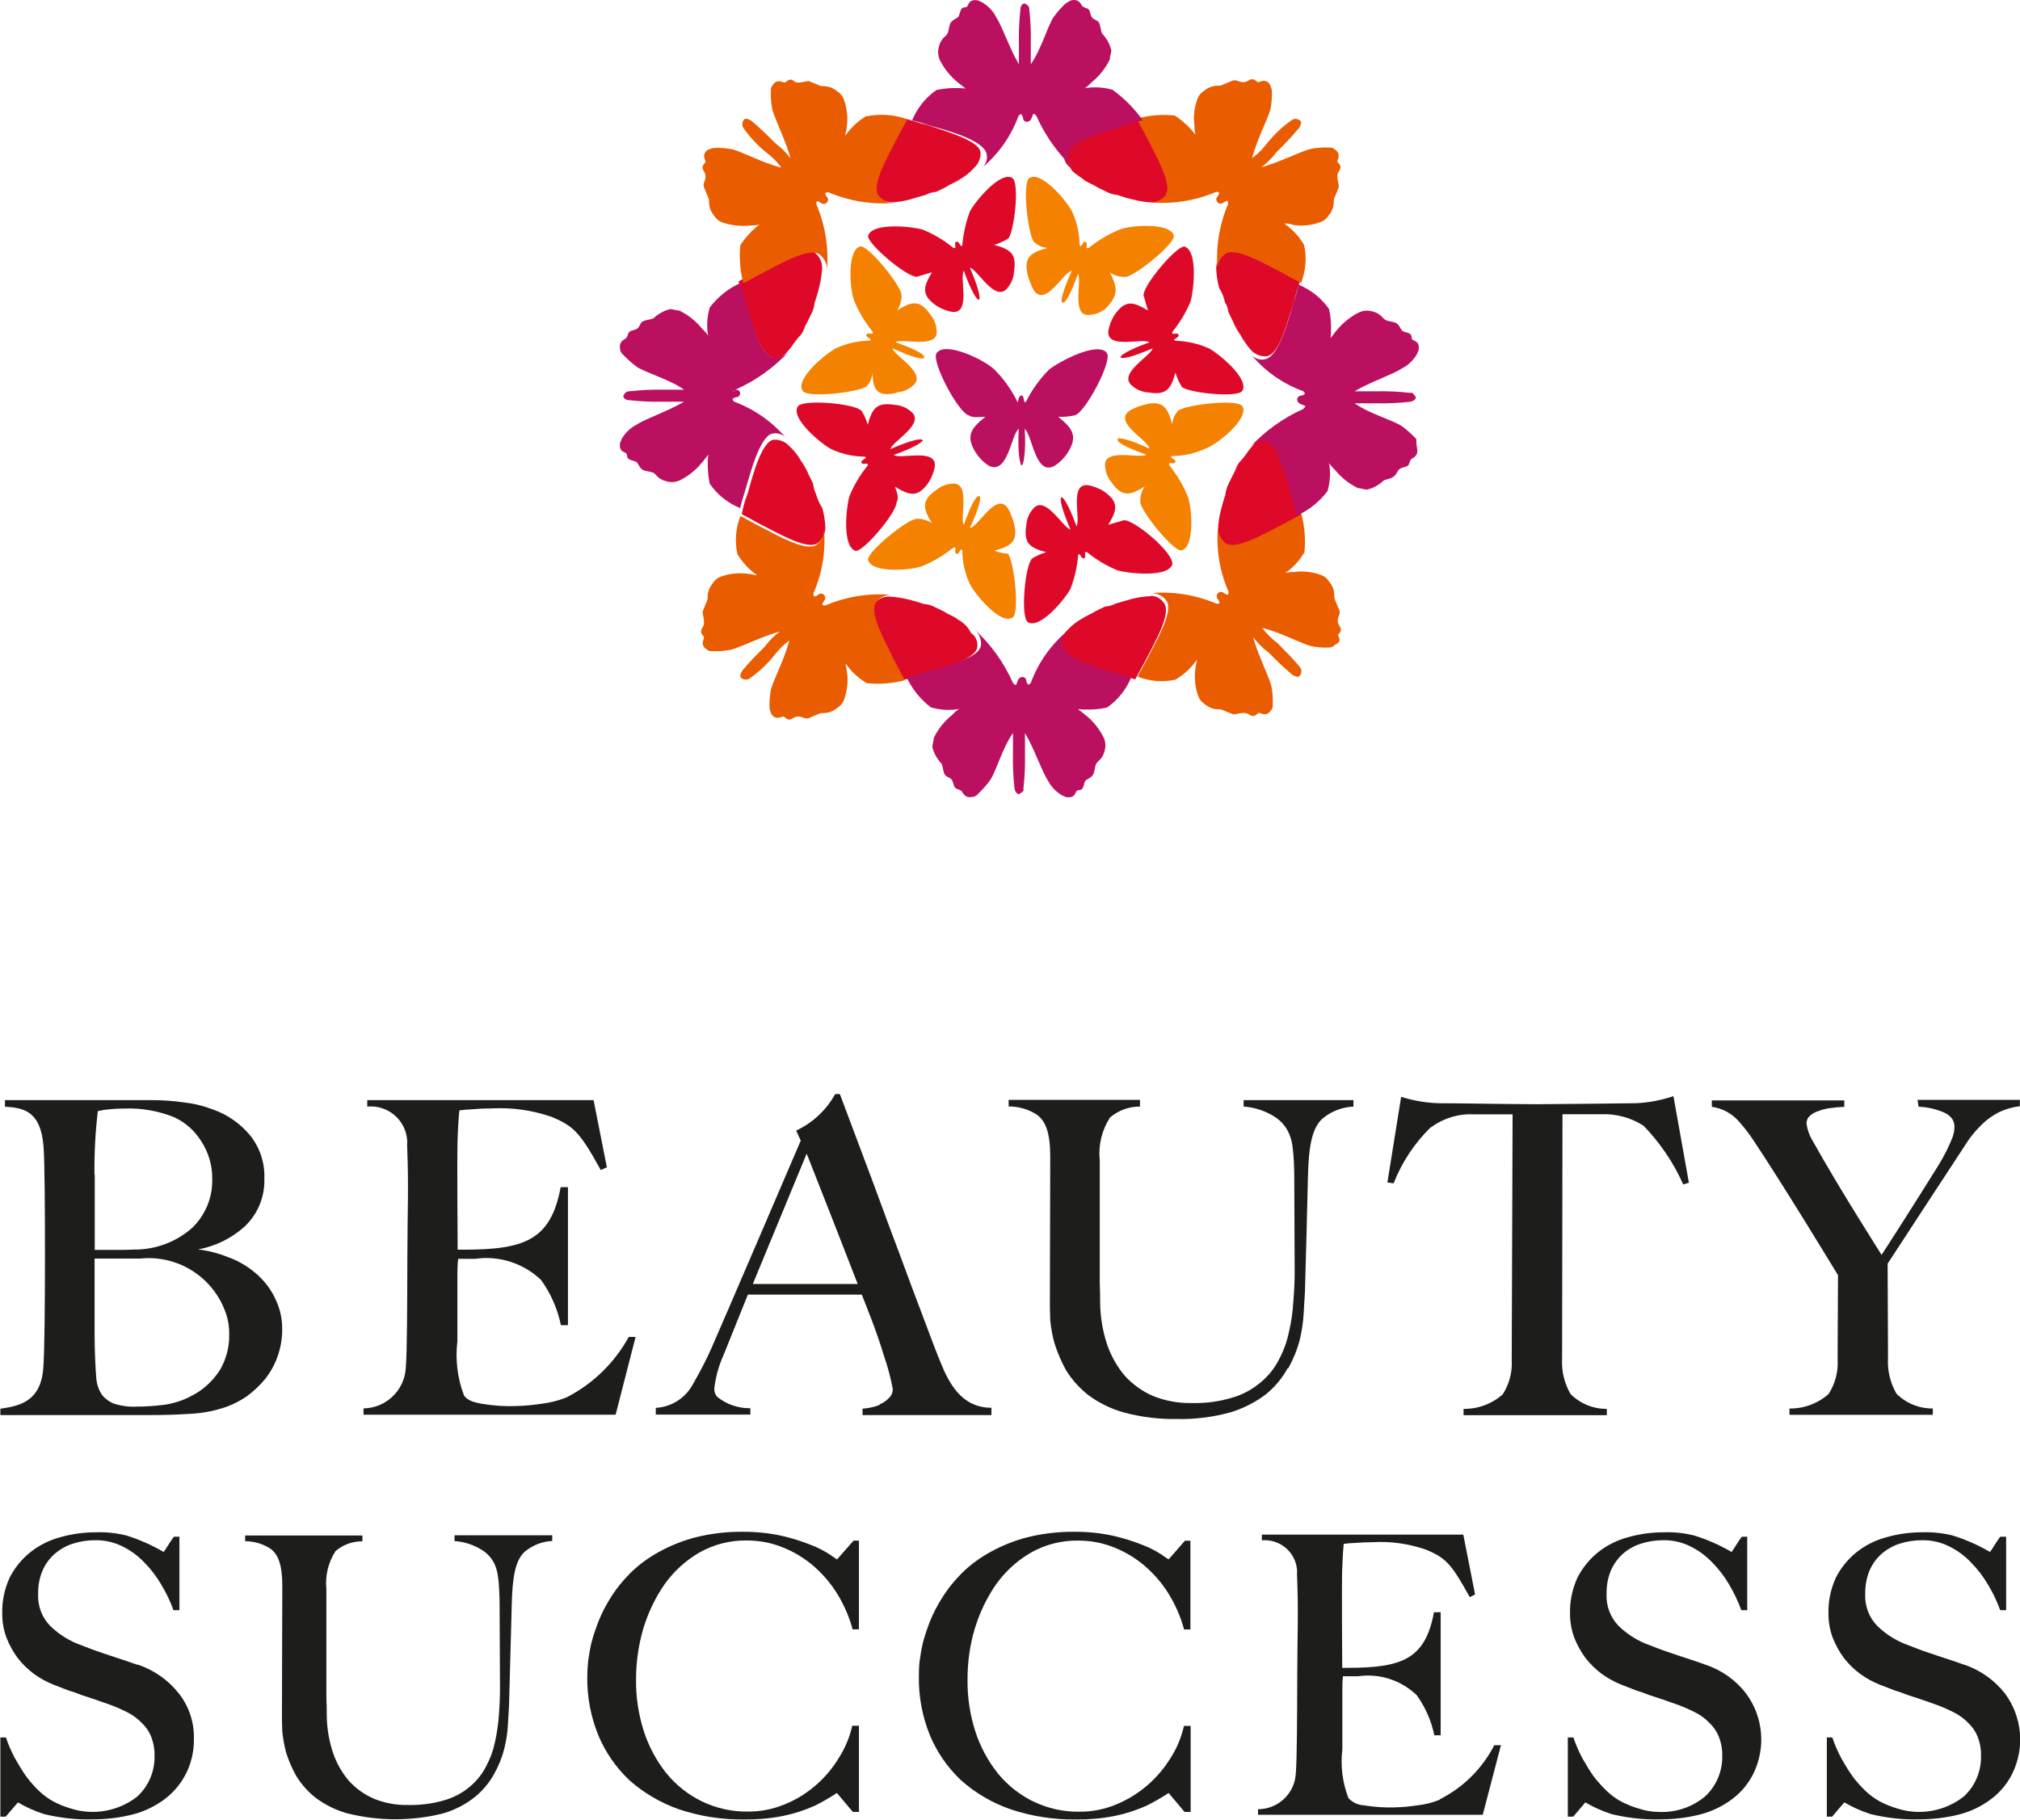 <svg xmlns="http://www.w3.org/2000/svg" id="Calque_2" data-name="Calque 2" viewBox="0 0 163.14 146.99"><defs><style>      .cls-1 {        fill: #1d1d1b;      }      .cls-1, .cls-2, .cls-3, .cls-4, .cls-5 {        stroke-width: 0px;      }      .cls-2 {        fill: #de0929;      }      .cls-3 {        fill: #bb105f;      }      .cls-4 {        fill: #ea5c00;      }      .cls-5 {        fill: #f48100;      }    </style></defs><g id="Calque_1-2" data-name="Calque 1"><g><path id="Trac&#xE9;_1-2" data-name="Trac&#xE9; 1-2" class="cls-2" d="M102.4,35.52c-.47-.11-.96.09-1.23.49-.36.36-.61.86-.98,1.23s-.36.74-.61,1.11l-.36.74c-.14.27-.22.56-.25.86-.12.36-.24.74-.36,1.23-.14.52-.22,1.06-.24,1.6,0,.48.22.94.61,1.23.86.61,3.32-.86,4.54-1.47.49-.24,1.11-.61,1.6-.86-.12-.61-.36-1.23-.49-1.72-.49-1.35-1.23-4.18-2.21-4.42M65.92,39.94c-.14-.27-.22-.56-.25-.86l-.36-.74c-.16-.39-.36-.76-.61-1.1-.26-.46-.59-.88-.98-1.23-.32-.34-.77-.52-1.23-.49-.98.12-1.72,2.95-2.09,4.3-.22.56-.39,1.13-.49,1.72.49.24,1.11.61,1.6.86,1.23.61,3.69,2.09,4.54,1.47.37-.3.59-.75.61-1.23-.02-.54-.1-1.08-.25-1.6-.22-.34-.38-.71-.5-1.1M62.36,28.89c.47.11.96-.09,1.23-.49.36-.36.61-.86.98-1.23s.36-.74.61-1.11l.36-.74c.14-.27.22-.56.25-.86.12-.36.25-.74.36-1.23.14-.52.22-1.06.25-1.6,0-.48-.22-.94-.61-1.23-.86-.61-3.32.86-4.54,1.47-.49.25-1.11.61-1.6.86.12.61.36,1.23.49,1.72.49,1.35,1.23,4.18,2.21,4.42M71.94,16.35c.54-.02,1.08-.1,1.6-.25.36-.12.86-.25,1.23-.36.27-.14.56-.22.86-.25l.73-.36c.36-.25.74-.36,1.11-.61.46-.26.88-.59,1.23-.99.34-.32.52-.77.49-1.23-.12-.98-2.95-1.72-4.3-2.21-.61-.12-1.23-.36-1.72-.49-.24.49-.61,1.11-.86,1.6-.61,1.23-2.09,3.69-1.47,4.54.12.36.49.49,1.11.61M72.3,39.33c1.23.74,1.84.86,2.7-.36.24-.38.4-.79.49-1.23.24-1.6-2.7-.61-3.32-.98,1.72-.62,2.46-1.11,2.33-1.23s-.86,0-2.58.74c.12-.61,2.95-2.09,1.6-3.07-.35-.29-.78-.46-1.23-.49-1.47-.24-1.84.24-2.21,1.6-.11-.39-.28-.76-.49-1.11-.49-.61-4.79-.98-5.16-.36-.61.98,1.97,3.07,2.7,3.44.85.39,1.77.6,2.7.61.36.12-.36.24-.25.49s.61-.12.49.24c-.61.74-1.1,1.57-1.47,2.46-.25.86-.61,4.05.49,4.42.61.12,3.32-3.07,3.32-3.93.24-.36,0-.86-.12-1.23M87.53,14.53c.36.25.74.36,1.11.61l.74.36c.27.14.56.22.86.25.36.12.74.25,1.23.36.52.14,1.06.22,1.6.25.48,0,.94-.22,1.23-.61.61-.86-.86-3.32-1.47-4.54-.24-.49-.61-1.11-.86-1.6-.61.12-1.23.36-1.72.49-1.23.36-4.05,1.11-4.3,2.21-.11.47.09.96.49,1.23.12.36.61.61,1.11.98M98.96,24.47c.14.22.22.48.25.74l.36.74c.16.39.36.76.61,1.11.24.44.53.85.86,1.23.32.34.77.52,1.23.49,1.11-.12,1.72-2.95,2.21-4.3.12-.61.36-1.23.49-1.72-.49-.24-1.11-.61-1.6-.86-1.23-.61-3.69-2.09-4.54-1.47-.37.31-.59.75-.61,1.23.02.54.1,1.08.24,1.6.24.38.4.79.49,1.23M90.74,42.03c-.36.12-.86.24-1.23.36.74-1.23.86-1.84-.36-2.7-.38-.24-.79-.4-1.23-.49-1.6-.24-.61,2.7-.98,3.32-.61-1.72-1.11-2.46-1.23-2.33s0,.86.74,2.58c-.61-.12-2.09-2.95-3.07-1.6-.29.35-.46.78-.49,1.23-.24,1.47.24,1.84,1.6,2.21-.39.11-.76.28-1.11.49-.61.49-.98,4.79-.36,5.16.98.61,3.07-1.97,3.44-2.7.33-.87.54-1.78.61-2.7.12-.36.25.36.49.24s-.12-.61.24-.49c.74.61,1.57,1.1,2.46,1.47.86.24,4.05.61,4.42-.49.12-.98-3.19-3.69-3.93-3.56M100.33,31.58c.61-.98-1.97-3.07-2.7-3.44-.85-.38-1.77-.59-2.7-.61-.36-.12.36-.24.25-.49s-.61.12-.49-.24c.6-.74,1.1-1.57,1.47-2.46.24-.86.61-4.05-.49-4.42-.61-.12-3.32,3.07-3.32,3.93.12.36.24.86.36,1.23-1.23-.74-1.84-.86-2.7.36-.24.38-.4.79-.49,1.23-.24,1.6,2.7.61,3.32.98-1.72.61-2.46,1.11-2.33,1.23s.86,0,2.58-.74c-.12.61-2.95,2.09-1.6,3.07.35.29.78.46,1.23.49,1.47.24,1.84-.24,2.21-1.6.11.39.28.76.49,1.11.24.49,4.54.98,4.91.36M81.77,14.38c-.98-.61-3.07,1.97-3.44,2.7-.32.87-.53,1.78-.61,2.7-.12.36-.24-.36-.49-.25s.12.61-.24.49c-.74-.61-1.57-1.1-2.46-1.47-.86-.25-4.05-.61-4.42.49-.12.61,3.07,3.32,3.93,3.32.36-.12.86-.25,1.23-.36-.74,1.23-.86,1.84.36,2.7.38.24.79.4,1.23.49,1.6.24.61-2.7.98-3.32.61,1.72,1.11,2.46,1.23,2.33s0-.86-.74-2.58c.61.12,2.09,2.95,3.07,1.6.29-.35.46-.78.49-1.23.24-1.47-.24-1.84-1.6-2.21.39-.11.76-.28,1.11-.49.49-.36.98-4.54.36-4.91M92.93,48.16c-.54.02-1.08.1-1.6.24l-1.23.36c-.27.14-.56.22-.86.24l-.74.36c-.36.24-.74.36-1.11.61-.46.26-.88.59-1.23.98-.34.32-.52.77-.49,1.23.12,1.11,2.95,1.72,4.3,2.21.61.12,1.23.36,1.72.49.24-.49.61-1.11.86-1.6.61-1.23,2.09-3.69,1.47-4.54-.24-.38-.66-.62-1.11-.61M77.33,50c-.36-.24-.74-.36-1.11-.61l-.74-.36c-.27-.14-.56-.22-.86-.24-.36-.12-.74-.24-1.23-.36-.52-.13-1.06-.21-1.6-.24-.48,0-.94.22-1.23.61-.61.86.86,3.32,1.47,4.54.24.49.61,1.11.86,1.6.61-.12,1.23-.36,1.72-.49,1.23-.36,4.05-1.11,4.3-2.09.11-.47-.09-.96-.49-1.23-.24-.48-.62-.87-1.11-1.11"></path><path id="Trac&#xE9;_2-2" data-name="Trac&#xE9; 2-2" class="cls-5" d="M80.29,44.49c1.35-.36,1.97-.74,1.6-2.21-.11-.43-.28-.84-.49-1.23-.98-1.35-2.33,1.47-3.07,1.6.74-1.6.98-2.58.74-2.58s-.61.61-1.23,2.33c-.36-.49.61-3.56-.98-3.32-.45.03-.88.2-1.23.49-1.23.86-1.11,1.47-.36,2.7-.36-.25-.79-.37-1.23-.36-.74,0-4.05,2.7-3.93,3.31.24,1.11,3.56.86,4.42.49.89-.37,1.71-.87,2.46-1.47.36-.12,0,.36.24.49s.36-.61.49-.24c.01.93.22,1.85.61,2.7.36.74,2.46,3.32,3.44,2.7.61-.36.12-4.54-.36-5.16-.38-.02-.75-.11-1.11-.24M89.64,22.01c.36.25.79.37,1.23.36.74,0,4.05-2.7,3.93-3.32-.24-1.11-3.56-.86-4.42-.49-.89.37-1.71.87-2.46,1.47-.36.12,0-.36-.24-.49s-.36.61-.49.24c-.01-.93-.22-1.85-.61-2.7-.36-.74-2.46-3.32-3.44-2.7-.61.36-.12,4.54.36,5.16.3.28.69.46,1.11.49-1.35.36-1.97.74-1.6,2.21.11.43.28.84.49,1.23.98,1.35,2.33-1.47,3.07-1.6-.74,1.6-.98,2.58-.74,2.58s.61-.61,1.23-2.33c.36.49-.61,3.56.98,3.31.45-.03.88-.2,1.23-.49,1.11-1.11.98-1.72.36-2.95M100.32,32.81c-.36-.61-4.54-.12-5.16.36-.28.3-.46.69-.49,1.11-.36-1.35-.74-1.97-2.21-1.6-.43.11-.84.28-1.23.49-1.35.98,1.47,2.33,1.6,3.07-1.6-.74-2.58-.98-2.58-.74s.61.61,2.33,1.23c-.49.36-3.56-.61-3.32.98.03.45.2.88.49,1.23.86,1.23,1.47,1.11,2.7.36-.25.36-.37.79-.36,1.23,0,.74,2.7,4.05,3.32,3.93,1.11-.24.86-3.56.49-4.42-.37-.89-.87-1.71-1.47-2.46-.12-.36.36,0,.49-.25s-.61-.36-.24-.49c.93-.01,1.85-.22,2.7-.61.98-.36,3.56-2.46,2.95-3.44M72.44,31.69c.45-.03.88-.2,1.23-.49,1.35-.98-1.47-2.46-1.6-3.07,1.6.74,2.58.98,2.58.74s-.61-.61-2.33-1.23c.49-.36,3.56.61,3.32-.98-.03-.45-.2-.88-.49-1.23-.86-1.23-1.47-1.11-2.7-.36.25-.36.37-.79.36-1.23,0-.74-2.7-4.05-3.32-3.93-1.11.24-.86,3.56-.49,4.42.37.89.87,1.71,1.47,2.46.12.36-.36,0-.49.24s.61.36.24.49c-.93.01-1.85.22-2.7.61-.74.36-3.32,2.46-2.7,3.44.36.61,4.54.12,5.16-.36.28-.3.46-.68.49-1.09,0,1.47.49,1.97,1.97,1.6"></path><path id="Trac&#xE9;_3-2" data-name="Trac&#xE9; 3-2" class="cls-3" d="M82.51,31.95c.24,0,.12.74.36.49.47-.95,1.1-1.83,1.85-2.58.74-.61,3.93-2.33,4.67-1.35.49.61-1.72,4.79-2.58,5.04-.44.1-.9.14-1.35.12,1.23.98,1.6,1.6.74,2.95-.26.39-.6.72-.98.98-1.6.98-1.84-2.46-2.46-2.95.12,1.96-.12,2.95-.24,2.95s-.36-.98-.24-2.95c-.61.36-.86,3.81-2.46,2.95-.39-.26-.72-.6-.98-.98-.86-1.35-.49-1.97.74-2.95-.49,0-.98.12-1.35-.12-.86-.24-3.07-4.42-2.58-5.04.74-.98,3.93.61,4.67,1.35.75.75,1.37,1.63,1.84,2.58.12.24,0-.49.36-.49"></path><path id="Trac&#xE9;_4-2" data-name="Trac&#xE9; 4-2" class="cls-4" d="M94.17,15.74c-.3.37-.75.59-1.23.61,1.8.15,3.62-.14,5.28-.85.36,0,.24.12.12.36-.14.13-.14.35-.01.49.13.14.35.14.49.01,0,0,0,0,.01-.01.24-.12.36-.25.36.12-.71,1.66-1.01,3.48-.86,5.28,0-.48.22-.94.61-1.23.86-.61,3.32.86,4.54,1.47.49.25,1.11.61,1.6.86.38-.98.47-2.05.24-3.07-.4-.68-.95-1.27-1.6-1.72.25-.02.5.02.74.12.75.1,1.51.02,2.21-.25.25-.09.47-.26.61-.49.61-.74.36-1.23.49-1.47s.25-.61.36-.86c0-.25-.12-.49-.12-.86s.25-.49.25-.74-.25-.36-.25-.49.36-.61-.25-.98c-.12-.12-.25-.12-.49-.12-.49-.02-.99.02-1.47.12-.86.25-2.58,1.11-3.93,1.47.47-.35.88-.76,1.23-1.23.65-.62,1.26-1.28,1.84-1.97.12-.25.24-.49,0-.61-.19-.13-.43-.13-.61,0-.74.51-1.4,1.14-1.97,1.84-.35.47-.76.88-1.23,1.23.36-1.47,1.23-3.07,1.47-3.93.1-.48.14-.98.12-1.47,0-.25-.12-.36-.12-.49-.36-.61-.86-.24-.98-.24s-.24-.24-.49-.24-.36.24-.74.24-.49-.24-.86-.12c-.25.12-.61.24-.86.36s-.74-.12-1.47.49c-.23.15-.4.36-.49.61-.26.71-.35,1.47-.24,2.21,0,.12,0,.61.12.74-.48-.63-1.06-1.17-1.72-1.6-1.03-.1-2.07-.02-3.07.25.24.49.61,1.11.86,1.6.61,1.23,2.09,3.81,1.47,4.54M108.04,51.36c0-.12.25-.24.25-.49s-.25-.36-.25-.74.25-.49.12-.86c-.12-.24-.25-.61-.36-.86s.12-.74-.49-1.47c-.14-.23-.36-.4-.61-.49-.71-.26-1.47-.35-2.21-.24-.12,0-.61,0-.74.12.65-.45,1.2-1.03,1.6-1.72.1-1.03.02-2.07-.24-3.07-.49.24-1.11.61-1.6.86-1.23.61-3.69,2.09-4.54,1.47-.37-.31-.59-.75-.61-1.23-.15,1.76.15,3.54.86,5.16,0,.36-.12.24-.36.12-.13-.14-.35-.14-.49-.01-.14.13-.14.35-.01.49,0,0,0,0,.01.01.12.24.24.36-.12.36-1.66-.71-3.48-1.01-5.28-.86.48,0,.94.22,1.23.61.61.86-.86,3.32-1.47,4.54-.24.49-.61,1.11-.86,1.6.98.38,2.05.47,3.07.24.68-.4,1.27-.95,1.72-1.6,0,.12-.12.61-.12.74-.1.75-.02,1.51.24,2.21.09.25.26.47.49.61.74.61,1.23.36,1.47.49s.61.24.86.36c.24,0,.49-.12.86-.12s.49.25.74.25.36-.25.49-.25.61.36.98-.24c.12-.12.12-.24.12-.49.02-.49-.02-.99-.12-1.47-.24-.86-1.11-2.58-1.47-3.93.35.47.76.88,1.23,1.23.61.61,1.23,1.23,1.97,1.84.24.12.49.25.61,0,.12-.19.12-.43,0-.61-.61-.74-1.23-1.35-1.84-1.97-.47-.35-.88-.76-1.23-1.23,1.47.36,3.07,1.23,3.93,1.47.48.1.98.14,1.47.12.19,0,.37-.09.49-.24.61-.24.25-.61.25-.74M70.71,48.66c.3-.37.75-.59,1.23-.61-1.8-.15-3.62.15-5.28.86-.36,0-.25-.12-.12-.36.14-.13.14-.35.01-.49s-.35-.14-.49-.01c0,0,0,0-.01.01-.12.12-.36.24-.36-.12.71-1.62,1.01-3.4.86-5.16,0,.48-.22.94-.61,1.23-.86.61-3.32-.86-4.54-1.47-.49-.24-1.11-.61-1.6-.86-.38.98-.47,2.05-.25,3.07.4.68.95,1.27,1.6,1.72-.12,0-.61-.12-.74-.12-.75-.1-1.51-.02-2.21.24-.25.09-.47.27-.61.49-.61.74-.36,1.23-.49,1.47s-.24.61-.36.86c0,.24.12.49.12.86s-.24.49-.24.74.24.36.24.49-.36.61.24.98c.12.12.24.12.49.12.49.02.99-.02,1.47-.12.86-.24,2.58-1.11,3.93-1.47-.47.34-.88.76-1.22,1.22-.61.61-1.35,1.35-1.84,1.97-.12.24-.25.49,0,.61.19.12.43.12.61,0,.74-.52,1.4-1.14,1.97-1.84.35-.47.76-.88,1.23-1.23-.36,1.47-1.23,3.07-1.47,3.93-.1.48-.14.98-.12,1.47,0,.24.12.36.12.49.36.61.86.25.98.25s.25.25.49.25.36-.25.74-.25.49.25.86.12c.25-.12.61-.25.86-.36s.74.12,1.47-.49c.23-.15.4-.36.49-.61.26-.71.35-1.47.25-2.21,0-.12-.12-.61-.12-.74.45.65,1.03,1.2,1.72,1.6,1.03.1,2.07.02,3.07-.24-.25-.49-.61-1.11-.86-1.6-.61-1.35-2.09-3.81-1.47-4.67M69.99,9.36c-.68.4-1.27.95-1.72,1.6,0-.12.12-.61.12-.74.1-.75.02-1.51-.25-2.21-.09-.25-.27-.47-.49-.61-.74-.61-1.23-.36-1.47-.49s-.61-.24-.86-.36c-.25,0-.49.12-.86.12s-.36-.24-.61-.24-.36.24-.49.24-.61-.36-.98.24c-.12.12-.12.24-.12.49-.02.49.02.99.12,1.47.25.86,1.11,2.58,1.47,3.93-.35-.47-.76-.88-1.23-1.23-.61-.61-1.23-1.23-1.97-1.84-.25-.12-.49-.25-.61,0-.12.19-.12.43,0,.61.52.74,1.14,1.4,1.84,1.97.47.35.88.76,1.23,1.23-1.47-.36-3.07-1.23-3.93-1.47-.48-.1-.98-.14-1.47-.12-.24,0-.36.12-.49.12-.61.36-.24.86-.24.98s-.24.25-.24.49.24.36.24.74-.24.49-.12.86c.12.25.24.61.36.86s-.12.74.49,1.47c.15.23.36.4.61.49.75.26,1.55.35,2.33.25.12,0,.61,0,.74-.12-.63.48-1.17,1.06-1.6,1.72-.1,1.03-.02,2.07.25,3.07.49-.25,1.11-.61,1.6-.86,1.23-.61,3.69-2.09,4.54-1.47.39.29.62.74.61,1.23.15-1.8-.15-3.62-.86-5.28,0-.36.12-.25.36-.12.14.13.36.13.49-.01.13-.13.13-.35,0-.48-.12-.12-.25-.36.12-.36,1.66.71,3.48,1.01,5.28.86-.48,0-.94-.22-1.23-.61-.61-.86.86-3.32,1.47-4.54.25-.49.61-1.11.86-1.6-1.06-.39-2.21-.47-3.32-.24"></path><path id="Trac&#xE9;_5-2" data-name="Trac&#xE9; 5-2" class="cls-3" d="M114.32,35.4c-.34-.36-.71-.69-1.11-.98-.74-.49-2.58-.98-3.81-1.84h1.72c.9.02,1.8-.02,2.7-.12.19,0,.37-.09.49-.24.12-.12-.12-.36-.25-.49h-.24c-.9-.1-1.8-.14-2.7-.12h-1.72c1.23-.74,3.07-1.35,3.81-1.84.45-.23.83-.56,1.11-.98.12-.12.12-.25.25-.49.12-.74-.36-.74-.49-.86s0-.36-.24-.49-.49-.12-.61-.25-.24-.49-.49-.61-.61-.12-.86-.25-.36-.61-1.35-.74c-.25-.02-.5.02-.74.12-.71.35-1.34.85-1.84,1.47-.12.12-.36.49-.49.61.08-.78.04-1.57-.12-2.33-.61-.88-1.46-1.56-2.46-1.97-.12.61-.36,1.23-.49,1.72-.36,1.23-1.11,4.05-2.21,4.3-.47.11-.96-.09-1.23-.49,1.13,1.4,2.61,2.46,4.3,3.07.24.25.12.25-.12.36-.18-.02-.34.1-.36.28,0,.03,0,.05,0,.08,0,0,0,.24.36.36s.36.12.12.36c-1.63.73-3.09,1.78-4.3,3.09.32-.34.76-.52,1.22-.5.98.12,1.72,2.95,2.09,4.3.12.61.36,1.23.49,1.72.97-.44,1.81-1.12,2.46-1.97.22-.76.27-1.56.12-2.33,0,.12.36.49.49.61.5.62,1.13,1.12,1.85,1.47.24,0,.49.12.74.12.51-.12.97-.38,1.35-.74.24-.12.61-.12.86-.36s.24-.49.49-.61.49-.12.61-.24.12-.36.24-.49.61-.25.49-.86,0-.74-.12-.86M85.83,52.1c-.11-.47.09-.96.49-1.23-1.39,1.13-2.46,2.62-3.07,4.3-.24.24-.24.12-.36-.12.02-.18-.1-.34-.28-.36-.03,0-.05,0-.08,0,0,0-.24,0-.36.36s-.12.36-.36.12c-.72-1.63-1.77-3.09-3.07-4.3.34.32.52.77.49,1.23-.12,1.11-2.95,1.72-4.3,2.09-.56.22-1.13.39-1.72.49.44.97,1.12,1.81,1.97,2.46.76.22,1.56.27,2.33.12-.12,0-.49.36-.61.49-.62.5-1.13,1.13-1.48,1.85,0,.24-.12.49-.12.74.12.51.38.97.74,1.35.12.24.12.61.25.86s.49.24.61.49.12.49.25.61.36.12.49.24.25.61.86.49c.19,0,.37-.09.49-.25.36-.34.69-.71.98-1.11.49-.74.98-2.58,1.84-3.81v1.72c-.02.9.02,1.8.12,2.7,0,.19.09.37.24.49.12.12.36-.12.49-.24v-.24c.1-.9.14-1.8.12-2.7v-1.72c.74,1.23,1.35,3.07,1.84,3.81.23.45.56.83.98,1.11.12.12.24.12.49.25.74.12.74-.36.86-.49s.36,0,.49-.24.12-.49.24-.61.49-.24.61-.49.12-.61.24-.86.61-.36.74-1.35c.02-.25-.02-.5-.12-.74-.35-.71-.85-1.34-1.47-1.84-.12-.12-.49-.36-.61-.49.78.08,1.57.04,2.33-.12.88-.61,1.56-1.46,1.97-2.46-.61-.12-1.23-.36-1.72-.49-.86-.24-3.69-.98-3.81-2.09M59.41,31.47c1.63-.72,3.09-1.77,4.3-3.07-.32.34-.77.52-1.23.49-1.11-.12-1.72-2.95-2.21-4.3-.12-.61-.36-1.23-.49-1.72-.97.44-1.81,1.12-2.46,1.97-.22.76-.27,1.56-.12,2.33,0-.12-.36-.49-.49-.61-.5-.62-1.13-1.12-1.84-1.47-.24,0-.49-.12-.74-.12-.51.12-.97.38-1.35.74-.24.12-.61.12-.86.25s-.25.49-.49.61-.49.12-.61.25-.12.36-.25.49-.61.25-.49.86c0,.19.09.37.25.49.34.36.71.69,1.11.98.74.49,2.58.98,3.81,1.84h-1.72c-.9-.02-1.8.03-2.7.13-.25,0-.36.12-.49.36,0,.24.25.36.49.36.9.1,1.8.14,2.7.12h1.72c-1.23.74-3.07,1.35-3.81,1.84-.45.23-.83.56-1.11.98-.12.12-.12.24-.25.49-.12.74.36.74.49.86.13.12,0,.36.25.49s.49.12.61.24.25.49.49.61c.25.12.61.12.86.24s.36.61,1.35.74c.25.02.5-.02.74-.12.71-.35,1.34-.85,1.84-1.47.12-.12.36-.49.49-.61-.08.78-.04,1.57.12,2.34.61.88,1.46,1.56,2.46,1.97.12-.61.36-1.23.49-1.72.36-1.23,1.11-4.05,2.09-4.3.47-.11.96.09,1.23.49-1.13-1.39-2.62-2.45-4.3-3.07-.24-.24-.12-.24.12-.36.18.02.34-.1.36-.28,0-.03,0-.05,0-.08,0,0,0-.25-.36-.25-.24.25-.36.25,0,0M89.88,7.26c-.76-.22-1.56-.27-2.33-.12.12,0,.49-.36.61-.49.62-.5,1.12-1.13,1.47-1.85,0-.24.12-.49.12-.74-.12-.51-.38-.97-.74-1.35-.12-.24-.12-.61-.24-.86s-.49-.25-.61-.49-.12-.49-.25-.61-.36-.12-.49-.25-.24-.6-.86-.48c-.12,0-.24.12-.49.25-.36.34-.69.71-.98,1.11-.49.74-.98,2.58-1.84,3.81v-1.72c.02-.9-.02-1.8-.12-2.7,0-.25-.12-.36-.36-.49-.24,0-.36.25-.36.49-.1.9-.14,1.8-.12,2.7v1.72c-.74-1.23-1.35-3.07-1.84-3.81-.23-.45-.57-.83-.99-1.1-.12-.12-.25-.12-.49-.25-.74-.12-.74.36-.86.49-.12.13-.36,0-.49.25s-.12.49-.25.61-.49.25-.61.49-.12.61-.25.86-.61.36-.74,1.35c-.02.25.02.5.12.74.35.71.85,1.34,1.47,1.84.12.12.49.36.61.49-.78-.08-1.57-.04-2.34.12-.88.61-1.56,1.47-1.97,2.46.61.12,1.23.36,1.72.49,1.23.36,4.05,1.11,4.3,2.21.11.47-.09.96-.49,1.23,1.39-1.13,2.46-2.62,3.07-4.3.24-.25.24-.12.36.12-.02.18.1.34.28.36.03,0,.05,0,.08,0,0,0,.24,0,.36-.36s.12-.36.36-.12c.72,1.63,1.77,3.09,3.07,4.3-.34-.32-.52-.77-.49-1.23.12-1.11,2.95-1.72,4.3-2.21.56-.22,1.13-.39,1.72-.49-.67-.95-1.49-1.78-2.43-2.46"></path><path id="Trac&#xE9;_6-2" data-name="Trac&#xE9; 6-2" class="cls-1" d="M22.17,104.78c-.38-.76-.91-1.42-1.56-1.96-.65-.55-1.4-.99-2.2-1.27-.77-.31-1.58-.52-2.41-.62,1.42-.26,2.75-.92,3.81-1.9,1.03-1,1.59-2.39,1.54-3.82.05-1.28-.37-2.54-1.18-3.53-.79-.94-1.82-1.65-2.98-2.06-.76-.29-1.55-.48-2.36-.57-.84-.12-1.69-.18-2.54-.18H.4v.53c1.47.09,2.87.32,3.11,3.15.1,1.13.12,5,.12,8.9s-.03,7.87-.14,9.12c-.22,2.82-2.19,3.02-3.46,3.23v.51s12.14,0,12.14,0c1.03,0,2.1-.03,3.2-.1,1.03-.05,2.04-.25,3.01-.6.55-.21,1.08-.49,1.56-.82.53-.39,1.01-.84,1.43-1.34.44-.54.79-1.16,1.03-1.82.27-.74.4-1.52.39-2.3,0-.87-.2-1.74-.61-2.51M7.63,94.89c-.02-1.71.07-3.43.27-5.13.28-.07.56-.12.85-.14.44-.05.88-.07,1.32-.07,1.37-.05,2.73.19,3.99.7.9.41,1.65,1.08,2.18,1.92.6.91.92,1.98.9,3.07.04,1.48-.55,2.91-1.61,3.94-1.3,1.15-2.98,1.78-4.71,1.76-.32.02-.75.03-1.29.03h-1.88v-6.08ZM17.71,110.75c-.56.85-1.33,1.55-2.24,2.01-.71.38-1.48.63-2.28.73-.73.09-1.46.14-2.2.14-.61.03-1.21-.06-1.79-.24-.35-.14-.66-.36-.91-.64-.29-.4-.46-.87-.51-1.37-.05-.58-.14-2.05-.14-3.6v-6.11h3.69c2.96-.31,5.76,1.41,6.83,4.19.24.59.35,1.23.35,1.86.04,1.06-.24,2.1-.78,3.01h0Z"></path><path id="Trac&#xE9;_7-2" data-name="Trac&#xE9; 7-2" class="cls-1" d="M36.71,124.49c.81.05,1.6.32,2.28.76.5.33.87.81,1.06,1.37.09.27.15.54.18.82.05.33.07.7.09,1.09s.03.81.03,1.25.03,6.59.03,6.59c0,.71-.03,1.43-.09,2.18-.05.72-.15,1.44-.31,2.15-.14.69-.38,1.35-.71,1.97-.32.63-.76,1.18-1.29,1.63-.59.51-1.29.89-2.04,1.11-.96.29-1.97.42-2.98.4-.94.02-1.87-.15-2.74-.5-.77-.33-1.47-.82-2.04-1.45-.57-.67-1.01-1.45-1.29-2.28-.32-.97-.49-1.98-.5-3,0-.5-.01-.97-.03-1.4v-8.82c-.11-1.07.15-2.15.74-3.06.6-.52,1.37-.8,2.17-.79v-.47h-9.47v.46c.73,0,1.44.21,2.05.61.6.45.95,1.25.95,3.01l-.03,10.6c0,.25.01.64.03,1.16.06.57.16,1.14.31,1.7.21.66.48,1.29.82,1.89.42.68.95,1.28,1.58,1.77.77.57,1.64,1,2.56,1.25,2.53.63,5.18.63,7.71,0,.94-.27,1.82-.73,2.58-1.33.63-.52,1.16-1.15,1.55-1.86.36-.65.64-1.33.82-2.05.16-.64.26-1.29.29-1.94l.09-1.49.22-8.18c.05-2.25.29-3.61,1.06-4.3.63-.52,1.4-.82,2.21-.86v-.46h-7.89v.46h-.02Z"></path><path id="Trac&#xE9;_8-2" data-name="Trac&#xE9; 8-2" class="cls-1" d="M51.37,108h-.59c-1.15,2.09-2.89,3.79-5.02,4.88-.66.27-1.35.44-2.05.52-.65.1-1.3.16-1.96.18-.94.04-1.89-.02-2.82-.18-.8-.14-1.16-.29-1.45-.66-.54-1.4-.72-2.92-.54-4.41v-5.29c0-.45.01-.9.06-1.35h1.37c1.94-.28,3.9.35,5.32,1.7.79,1.09,1.34,2.34,1.61,3.66h.57v-11.15h-.59c-.79,4.3-2.95,5.05-7.84,5.05h-.48v-.3c0-.21-.06-7.51,0-8.7.03-.93.09-1.85.14-2.25.35-.05.7-.08,1.05-.09.54-.05.94-.07,1.54-.07,1.65-.09,3.29.14,4.85.68,1.84.76,2.34,1.33,3.98,4.3l.49-.23-1.07-5.42h-18.28v.52c1.63-.15,3.06,1.03,3.22,2.65.01.15.02.3,0,.45.14,3.56.03,5.06.02,8.95s-.02,7.86-.13,9.1c-.12,1.8-1.61,3.21-3.41,3.23v.51h20.36l1.61-6.27Z"></path><path id="Trac&#xE9;_9-2" data-name="Trac&#xE9; 9-2" class="cls-1" d="M67.61,125.97s-.42-.26-.57-.38c-.46-.3-.94-.55-1.45-.75-.76-.31-1.55-.56-2.35-.75-1.08-.25-2.19-.36-3.3-.35-1.26-.01-2.52.14-3.74.44-1.04.27-2.05.67-2.99,1.19-.84.46-1.62,1.03-2.3,1.7-.62.62-1.17,1.3-1.63,2.05-.36.58-.68,1.19-.93,1.82-.22.56-.41,1.12-.57,1.7-.12.51-.21,1.02-.28,1.54-.05.49-.07.92-.07,1.29-.02,1.6.28,3.19.88,4.68.57,1.38,1.43,2.62,2.51,3.65,1.17,1.04,2.54,1.84,4.02,2.36,1.7.57,3.48.84,5.27.82,1.04.01,2.08-.08,3.1-.28.89-.18,1.76-.46,2.59-.83.62-.31,1.21-.65,1.79-1.03l1.29,1.53h.49v-6.96h-.54c-.21.92-.57,1.79-1.08,2.59-.5.83-1.12,1.57-1.85,2.2-.74.65-1.59,1.18-2.51,1.55-.95.4-1.97.6-3,.59-1.29.02-2.56-.27-3.72-.83-1.1-.54-2.07-1.31-2.85-2.26-.81-1.02-1.43-2.18-1.83-3.42-.43-1.36-.64-2.77-.62-4.19,0-1.39.2-2.77.59-4.1.39-1.28.97-2.5,1.74-3.6.75-1.04,1.7-1.9,2.81-2.54,1.16-.65,2.47-.98,3.8-.96,1,0,1.98.18,2.91.56.91.36,1.75.87,2.49,1.51.75.65,1.4,1.41,1.92,2.26.54.89.96,1.84,1.23,2.85h.51v-7.17h-.43l-1.33,1.51Z"></path><path id="Trac&#xE9;_10-2" data-name="Trac&#xE9; 10-2" class="cls-1" d="M115.57,91.07c1-.74,2.24-1.12,3.48-1.05h3.11l-.07,19.85c.06.98-.2,1.95-.73,2.77-.87.77-2,1.19-3.16,1.17v.51h11.57v-.51c-1.09.01-2.15-.42-2.93-1.2-.5-.87-.74-1.86-.68-2.87l.03-19.73h3.11c1.22-.05,2.42.27,3.44.93,1.33,1.38,2.42,2.98,3.2,4.74l.46-.14-1.25-6.99c-.99.33-2.02.53-3.06.57-1.84.02-4.86.06-7.93.08-3.07-.01-6.11-.08-7.95-.08-1.03-.03-2.06-.2-3.05-.52l-1.11,6.92.5.07c.67-1.7,1.69-3.25,3-4.53"></path><path id="Trac&#xE9;_11-2" data-name="Trac&#xE9; 11-2" class="cls-1" d="M11.08,134.48c-.39-.14-.79-.28-1.16-.4s-.71-.24-1.06-.35l-1.09-.37c-.36-.13-.74-.27-1.16-.44-.96-.33-1.83-.87-2.56-1.58-.67-.69-1.02-1.63-.97-2.59-.01-.63.1-1.26.34-1.84.22-.53.56-1,.99-1.38.43-.37.93-.66,1.47-.83.59-.19,1.2-.28,1.82-.28.76-.01,1.51.16,2.19.5.66.32,1.25.76,1.76,1.29.53.53.99,1.14,1.37,1.79.4.66.73,1.35.99,2.07h.48v-5.93h-.45c-.25.32-.67,1.04-.82,1.23-.96-.56-1.98-1.01-3.04-1.34-.79-.19-1.61-.28-2.42-.25-.98,0-1.96.13-2.9.4-.87.23-1.69.64-2.4,1.2-.7.56-1.27,1.26-1.68,2.06-.42.92-.63,1.93-.6,2.94,0,.66.12,1.32.35,1.93.23.59.54,1.14.91,1.64.38.49.83.92,1.33,1.29.49.35,1.02.64,1.58.86l1.22.47c.35.1.68.22,1,.35l1.06.35c.37.13.81.28,1.31.46.48.18.95.39,1.4.62.41.21.78.49,1.1.82.33.31.59.68.76,1.1.19.47.29.98.28,1.49.05,1.28-.46,2.52-1.41,3.38-1.52,1.18-3.53,1.54-5.36.95-.48-.14-.94-.33-1.39-.56-.4-.22-.77-.49-1.11-.8-.39-.37-.75-.77-1.07-1.2-.34-.48-.64-.98-.93-1.49-.29-.54-.54-1.11-.73-1.69h-.45v6.4h.43s.93-1.09.99-1.15c.66.39,1.36.7,2.1.94,1.27.31,2.57.46,3.88.43,1.11,0,2.22-.12,3.3-.4.94-.24,1.82-.67,2.59-1.25,1.49-1.13,2.35-2.9,2.34-4.77.05-1.35-.37-2.67-1.2-3.73-.85-1.09-2.01-1.91-3.33-2.35"></path><path id="Trac&#xE9;_12-2" data-name="Trac&#xE9; 12-2" class="cls-1" d="M158.63,134.48c-.39-.14-.79-.28-1.16-.4s-.71-.24-1.06-.35l-1.09-.37c-.35-.13-.74-.27-1.15-.44-.96-.33-1.83-.87-2.56-1.58-.67-.69-1.02-1.63-.97-2.59-.01-.63.1-1.26.33-1.84.22-.53.56-1,.98-1.38.43-.37.93-.66,1.47-.83.59-.19,1.2-.28,1.82-.28.76-.01,1.5.16,2.18.5.66.32,1.25.76,1.76,1.29.53.54.99,1.14,1.37,1.79.4.66.73,1.35.99,2.07h.48v-5.93h-.48c-.25.32-.67,1.04-.82,1.23-.96-.56-1.98-1.01-3.05-1.34-.79-.19-1.61-.28-2.42-.25-.98,0-1.96.13-2.9.4-.87.23-1.69.64-2.4,1.2-.7.56-1.27,1.26-1.68,2.06-.42.92-.63,1.93-.6,2.94,0,.66.12,1.32.35,1.93.23.59.54,1.14.91,1.64.38.49.83.92,1.33,1.29.49.35,1.02.64,1.58.86l1.22.47c.34.1.67.21,1,.35l1.07.35c.37.13.81.28,1.31.46.48.18.95.39,1.4.62.41.21.79.49,1.11.82.33.31.59.68.76,1.1.19.47.29.98.28,1.49.05,1.28-.46,2.52-1.41,3.38-1.52,1.18-3.53,1.54-5.36.95-.48-.14-.94-.33-1.39-.56-.4-.22-.77-.49-1.11-.8-.39-.37-.75-.77-1.08-1.2-.34-.48-.64-.98-.93-1.49-.29-.54-.53-1.11-.73-1.69h-.44v6.4h.43s.91-1.09.99-1.15c.66.39,1.36.7,2.1.94,1.27.31,2.57.46,3.88.43,1.11,0,2.22-.12,3.3-.4.94-.24,1.82-.67,2.58-1.25.72-.54,1.3-1.24,1.7-2.05,1.02-2.09.8-4.57-.58-6.45-.85-1.09-2-1.91-3.31-2.35"></path><path id="Trac&#xE9;_13-2" data-name="Trac&#xE9; 13-2" class="cls-1" d="M71.05,113.48c-.26.11-.54.19-.82.24-.19.04-.38.06-.57.07v.52h10.41v-.59c-2.42,0-3.44-1.99-4.14-3.74-.28-.71-.45-1.1-.71-1.82l-1.68-4.46c-.55-1.52-1.15-3.09-1.75-4.7s-1.2-3.29-1.86-5.02l-2.1-5.6h-.38c-.71,1.29-1.81,2.32-3.15,2.95l.37.81c-.55,1.29-6.72,15.67-7.21,16.76-.44.99-.94,1.95-1.48,2.88-.59,1.14-1.74,1.88-3.02,1.95v.54h7.64v-.51c-.96.01-1.9-.3-2.65-.9-.19-.19-.28-.45-.26-.72.11-.91.35-1.8.73-2.64l1.98-4.92h9.2c.35.9,1.19,2.94,1.77,4.88.31.89.56,1.81.73,2.74.01.28-.11.56-.32.74-.2.22-.45.39-.73.5M60.8,103.72c.54-1.33,4.23-10.22,4.35-10.53.2.49,3.74,9.52,4.12,10.53h-8.47Z"></path><path id="Trac&#xE9;_14-2" data-name="Trac&#xE9; 14-2" class="cls-1" d="M154.87,88.88l.08.52c.67.03,1.32.17,1.94.42.27.1.51.26.7.47.19.23.28.53.25.82,0,.25-.06.5-.14.74-.31.78-.68,1.52-1.12,2.24-1.78,2.87-4.33,6.85-4.62,7.28-.36-.59-3.37-5.28-5.57-9.22-.25-.41-.42-.87-.49-1.36-.02-.24.08-.48.26-.64.2-.19.44-.32.71-.4.31-.12.63-.2.96-.24.35-.05.7-.08,1.12-.1v-.52h-10.7v.52c.9.12,1.72.59,2.29,1.3.4.45.75.92,1.08,1.42,2.35,3.5,6.82,10.88,6.82,10.88l-.03,6.83c.06.98-.2,1.95-.73,2.77-.87.77-2,1.19-3.16,1.17v.51h11.58v-.51c-1.1.01-2.16-.42-2.94-1.2-.5-.87-.74-1.86-.68-2.87l-.03-7.63s6.2-9.5,6.54-10c.34-.48.73-.92,1.15-1.32.38-.36.81-.66,1.27-.9.54-.26,1.12-.43,1.72-.5v-.51h-8.26Z"></path><path id="Trac&#xE9;_15-2" data-name="Trac&#xE9; 15-2" class="cls-1" d="M137.75,134.48c-.39-.14-.78-.28-1.16-.4s-.71-.24-1.06-.35l-1.09-.37c-.36-.13-.74-.27-1.16-.44-.96-.33-1.83-.87-2.56-1.58-.67-.69-1.02-1.63-.97-2.59-.01-.63.1-1.26.33-1.84.22-.52.55-.99.97-1.38.43-.37.93-.66,1.47-.83.59-.19,1.2-.28,1.82-.28.76-.01,1.5.16,2.18.5.66.32,1.25.76,1.76,1.29.53.54.99,1.14,1.37,1.79.39.66.72,1.35.98,2.07h.48v-5.93h-.44c-.26.32-.67,1.04-.82,1.23-.96-.56-1.98-1.01-3.05-1.34-.79-.19-1.6-.28-2.42-.25-.98,0-1.96.13-2.9.4-.87.23-1.69.64-2.4,1.2-.7.56-1.27,1.26-1.68,2.06-.42.92-.63,1.93-.6,2.94,0,.66.12,1.32.35,1.93.23.59.54,1.14.91,1.64.39.49.83.92,1.33,1.29.49.35,1.02.64,1.58.86l1.21.47c.35.1.68.22,1,.35l1.06.35c.37.13.81.28,1.31.46.48.18.95.39,1.4.62.41.21.78.49,1.1.82.33.31.59.68.76,1.1.19.47.29.98.28,1.49.05,1.28-.46,2.52-1.41,3.38-1.04.85-2.35,1.29-3.69,1.23-.57,0-1.13-.1-1.67-.28-.48-.14-.94-.33-1.39-.56-.4-.22-.77-.49-1.11-.8-.39-.37-.75-.77-1.09-1.2-.34-.48-.64-.98-.93-1.49-.29-.54-.53-1.11-.73-1.69h-.45v6.4h.44s.92-1.09.98-1.15c.66.39,1.36.7,2.1.94,1.27.31,2.57.46,3.88.43,1.11,0,2.22-.12,3.3-.4.94-.24,1.82-.67,2.59-1.25.72-.54,1.3-1.24,1.7-2.05,1.02-2.09.8-4.57-.58-6.45-.84-1.1-2-1.92-3.31-2.35"></path><path id="Trac&#xE9;_16-2" data-name="Trac&#xE9; 16-2" class="cls-1" d="M94.39,125.97s-.42-.26-.57-.38c-.46-.3-.94-.55-1.45-.75-.76-.31-1.55-.56-2.35-.75-1.08-.25-2.19-.36-3.3-.35-1.26-.01-2.52.14-3.74.44-1.04.27-2.05.67-2.99,1.19-.84.46-1.62,1.03-2.3,1.7-.62.62-1.17,1.3-1.63,2.05-.37.58-.68,1.19-.94,1.82-.22.56-.41,1.12-.57,1.7-.12.51-.21,1.02-.28,1.54-.05.49-.06.91-.06,1.29-.02,1.6.28,3.19.88,4.68.57,1.38,1.43,2.62,2.51,3.65,1.17,1.04,2.54,1.85,4.03,2.36,1.7.57,3.48.84,5.27.82,1.04.01,2.08-.08,3.1-.28.89-.18,1.76-.46,2.59-.83.62-.31,1.21-.65,1.79-1.03l1.29,1.53h.49v-6.95h-.54c-.21.92-.57,1.8-1.08,2.59-1.03,1.68-2.56,3-4.38,3.75-.95.4-1.97.6-3,.59-1.29.02-2.56-.27-3.72-.83-1.1-.54-2.07-1.31-2.85-2.26-.81-1.02-1.43-2.18-1.83-3.42-.43-1.36-.64-2.77-.62-4.19,0-1.39.19-2.77.59-4.1.39-1.28.97-2.5,1.74-3.6.75-1.04,1.7-1.9,2.81-2.54,1.16-.65,2.47-.98,3.8-.96,1,0,1.98.18,2.91.56.91.36,1.75.87,2.49,1.51.75.65,1.4,1.41,1.92,2.26.54.89.96,1.84,1.23,2.85h.51v-7.17h-.44l-1.32,1.51Z"></path><path id="Trac&#xE9;_17-2" data-name="Trac&#xE9; 17-2" class="cls-1" d="M104.04,110.54c.4-.72.72-1.5.93-2.3.17-.72.28-1.45.32-2.19l.1-1.69c.05-1.56.23-8.51.24-9.19.05-2.53.32-4.05,1.19-4.82.7-.58,1.58-.92,2.49-.96v-.52h-8.87v.52c.91.06,1.8.36,2.56.86.56.37.98.91,1.19,1.54.11.3.18.61.21.93.05.37.08.77.1,1.22.02.44.03.91.03,1.4s.03,7.4.03,7.4c0,.8-.04,1.61-.11,2.44-.05.81-.16,1.62-.35,2.41-.16.78-.43,1.53-.8,2.22-.35.7-.84,1.32-1.45,1.83-.67.57-1.44,1-2.28,1.25-1.08.33-2.21.48-3.33.45-1.06.02-2.11-.17-3.09-.56-.87-.37-1.64-.92-2.28-1.61-.65-.76-1.14-1.63-1.46-2.57-.36-1.09-.55-2.23-.56-3.37,0-.57-.01-1.09-.03-1.58v-9.93c-.13-1.21.17-2.43.83-3.45.67-.57,1.53-.89,2.42-.88v-.54h-10.61v.53c.82,0,1.62.23,2.3.68.68.51,1.06,1.42,1.06,3.39l-.03,11.89c0,.28.01.72.03,1.31.06.65.18,1.29.36,1.91.23.73.54,1.44.91,2.12.47.76,1.07,1.43,1.77,1.99.86.64,1.83,1.13,2.87,1.42,1.4.38,2.85.56,4.3.54,1.47.03,2.93-.15,4.34-.54,1.05-.32,2.04-.82,2.91-1.49.7-.58,1.28-1.28,1.72-2.08"></path><path id="Trac&#xE9;_18-2" data-name="Trac&#xE9; 18-2" class="cls-1" d="M116.28,145.38c-.58.24-1.19.39-1.82.46-.58.09-1.16.14-1.75.16-.84.03-1.69-.02-2.52-.16-.49-.02-.96-.23-1.29-.59-.48-1.25-.65-2.6-.49-3.93v-4.71c0-.4,0-.8.05-1.2h1.21c1.73-.25,3.47.31,4.74,1.52.7.97,1.19,2.08,1.43,3.25h.51v-9.94h-.54c-.7,3.82-2.63,4.49-6.99,4.49h-.42v-.27c0-.18-.05-6.69,0-7.75.03-.83.08-1.64.12-1.99.31-.05.62-.07.94-.08.46-.04.92-.06,1.38-.06,1.46-.09,2.93.12,4.32.6,1.64.68,2.08,1.19,3.54,3.84l.43-.22-.95-4.83h-16.27v.46c1.44-.13,2.71.93,2.84,2.36,0,0,0,0,0,0,.01.14.01.27,0,.41.13,3.17.03,4.5.02,7.98s-.02,6.99-.12,8.1c-.09,1.61-1.43,2.87-3.05,2.87v.45h18.15l1.47-5.62h-.54c-.97,1.89-2.52,3.43-4.42,4.38"></path></g></g></svg>
